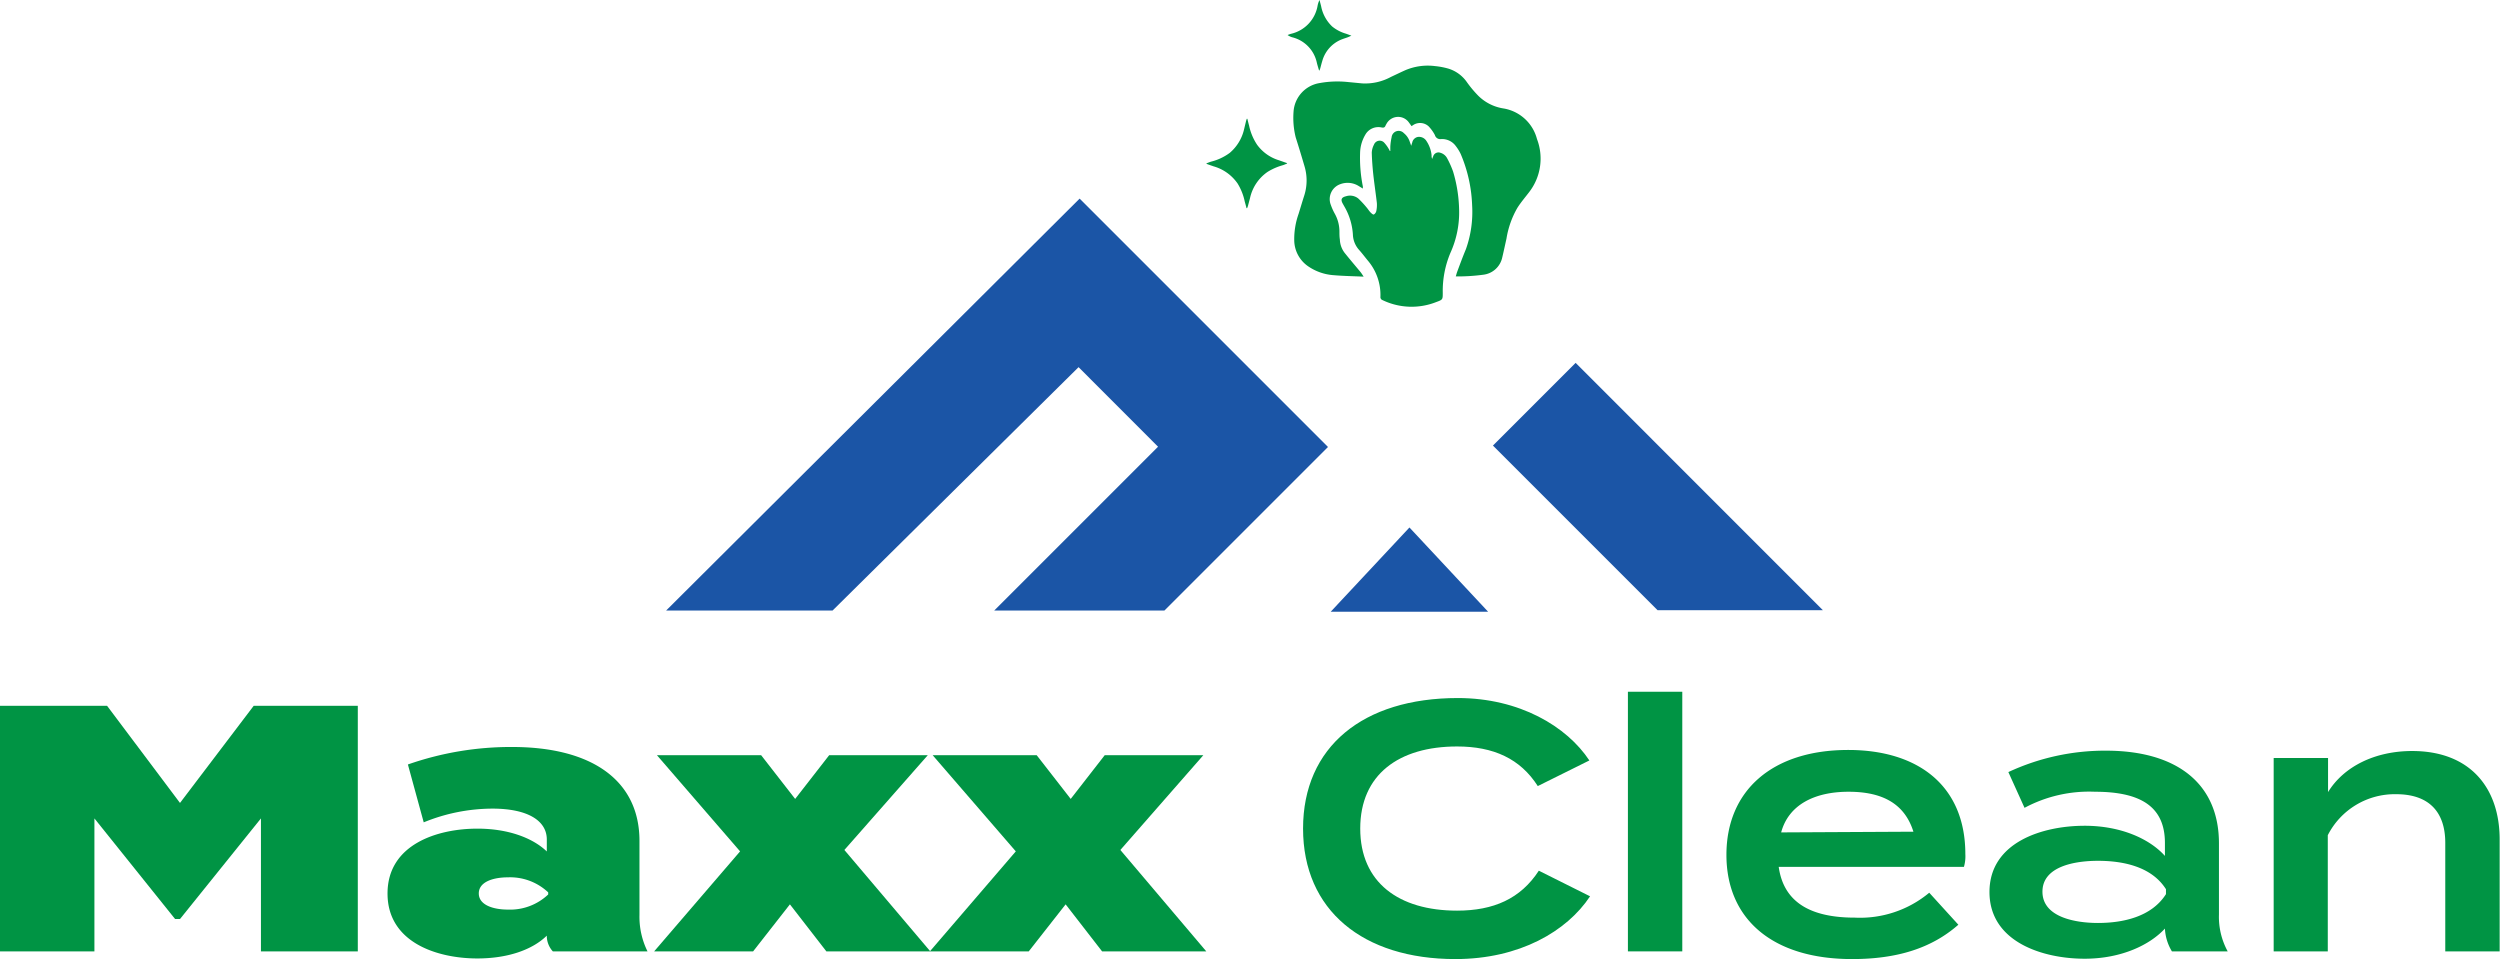 <svg id="Layer_1" data-name="Layer 1" xmlns="http://www.w3.org/2000/svg" viewBox="0 0 285.98 109.71"><defs><style>.cls-1{fill:#1b55a6;}.cls-2{fill:#009444;}</style></defs><polygon class="cls-1" points="123.5 22.72 76.2 69.84 95.24 69.84 123.38 42 132.47 51.1 113.73 69.84 133.2 69.84 151.91 51.13 123.5 22.72"/><polyline class="cls-1" points="161.23 60.34 152.22 69.98 170.23 69.98"/><polygon class="cls-1" points="180.24 41.51 170.78 50.97 189.61 69.8 208.52 69.8 180.24 41.51"/><path class="cls-2" d="M-121.66,982.71v28.09h-11.08V995.59L-142,1007.1h-.56l-9.23-11.51v15.21h-10.83V982.71h12.28l8.34,11.11,8.43-11.11Z" transform="translate(162.59 -901.97)"/><path class="cls-2" d="M-89.44,998.16v8.46a8.92,8.92,0,0,0,.92,4.18H-99.35a2.63,2.63,0,0,1-.69-1.69V1009c-1.68,1.65-4.53,2.61-7.94,2.61-4.58,0-10.28-1.81-10.28-7.43s5.7-7.42,10.28-7.42c3.41,0,6.26,1,7.94,2.61V998c0-2.16-2.2-3.53-6.22-3.53a20.84,20.84,0,0,0-7.86,1.57l-1.81-6.62a35.64,35.64,0,0,1,12-2C-94.82,987.44-89.44,991.29-89.44,998.16Zm-10.44,5.89a6.36,6.36,0,0,0-4.61-1.72c-1.61,0-3.33.48-3.33,1.84s1.72,1.85,3.33,1.85a6.33,6.33,0,0,0,4.61-1.73Z" transform="translate(162.59 -901.97)"/><path class="cls-2" d="M-66,999.2l9.83,11.6H-68.06l-4.17-5.38-4.21,5.38H-87.76l9.83-11.44-9.51-11h11.92l3.89,5,3.89-5h11.28Z" transform="translate(162.59 -901.97)"/><path class="cls-2" d="M-34.43,999.2l9.83,11.6H-36.52l-4.17-5.38-4.22,5.38H-56.22l9.83-11.44-9.51-11H-44l3.89,5,3.89-5h11.28Z" transform="translate(162.59 -901.97)"/><path class="cls-2" d="M13.44,1001.57l5.86,2.93c-2.65,4-8.07,7.18-15.41,7.18-10.56,0-17.42-5.58-17.42-14.93s6.86-14.93,17.7-14.93c7.06,0,12.48,3.25,15.05,7.14l-5.9,2.93c-2-3.13-5.06-4.53-9.23-4.53-6.66,0-11.08,3.21-11.08,9.39s4.42,9.39,11.08,9.39C8.26,1006.14,11.35,1004.78,13.44,1001.57Z" transform="translate(162.59 -901.97)"/><path class="cls-2" d="M23.63,1010.8V981.1h6.22v29.7Z" transform="translate(162.59 -901.97)"/><path class="cls-2" d="M49.59,1006.94a12.36,12.36,0,0,0,8.51-2.85l3.33,3.66c-3.09,2.72-7.07,3.93-12.16,3.93-9.11,0-14.37-4.58-14.37-11.92s5.22-12,13.93-12c8,0,13.4,4.09,13.4,11.92a4.4,4.4,0,0,1-.16,1.45H40.88C41.44,1005.14,44.45,1006.94,49.59,1006.94Zm-8.43-9.75,15.13-.08c-1-3.17-3.49-4.57-7.42-4.57S42,994.06,41.16,997.19Z" transform="translate(162.59 -901.97)"/><path class="cls-2" d="M91.24,998.44v8.14a8.24,8.24,0,0,0,1,4.22H85.86a5.52,5.52,0,0,1-.8-2.61v0c-1.69,1.84-4.94,3.45-9.19,3.45-4.74,0-10.88-1.89-10.88-7.63s6.14-7.58,10.88-7.58c4.25,0,7.5,1.56,9.19,3.45V998.4c0-4.1-2.69-5.86-8-5.86A15.63,15.63,0,0,0,69,994.38l-1.85-4.09a26.19,26.19,0,0,1,11.16-2.45C86.38,987.84,91.24,991.57,91.24,998.44Zm-6.06,5.25c-1.65-2.61-4.94-3.25-7.78-3.25-2.57,0-6.35.6-6.35,3.53s3.78,3.58,6.35,3.58c2.84,0,6.13-.69,7.78-3.3Z" transform="translate(162.59 -901.97)"/><path class="cls-2" d="M97.5,1010.8V988.68h6.22v3.9c1.8-2.93,5.37-4.7,9.63-4.7,6.62,0,10,4.22,10,10.11v12.81h-6.22V998.4c0-3.62-1.93-5.58-5.62-5.58a8.6,8.6,0,0,0-7.82,4.69v13.29Z" transform="translate(162.59 -901.97)"/><path class="cls-2" d="M3.94,933.59c.06-.2.1-.37.16-.53.32-.86.64-1.73,1-2.59a12.69,12.69,0,0,0,.71-5,16.38,16.38,0,0,0-1.31-5.89,4.86,4.86,0,0,0-.55-.89,1.94,1.94,0,0,0-1.7-.81.63.63,0,0,1-.7-.46,4.38,4.38,0,0,0-.72-1,1.44,1.44,0,0,0-1.74-.16l-.21.14-.31-.43a1.51,1.51,0,0,0-2.58.21.75.75,0,0,0-.07.12c-.08.23-.2.31-.47.25a1.71,1.71,0,0,0-1.87.85,4.26,4.26,0,0,0-.58,1.9,16.62,16.62,0,0,0,.31,4c0,.07,0,.13,0,.24l-.56-.34a2.38,2.38,0,0,0-2-.17,1.81,1.81,0,0,0-1.1,2.39,6.38,6.38,0,0,0,.45,1,4.19,4.19,0,0,1,.53,2c0,.32,0,.64.05.95A2.65,2.65,0,0,0-8.69,931c.57.71,1.16,1.4,1.74,2.1.12.15.22.32.35.51-.08,0-.12,0-.15,0-1.13-.05-2.27-.07-3.39-.17a5.82,5.82,0,0,1-2.69-.93,3.66,3.66,0,0,1-1.71-3.08,8.64,8.64,0,0,1,.5-3c.22-.72.44-1.45.67-2.17a5.67,5.67,0,0,0,0-3.29c-.32-1.09-.65-2.18-1-3.28a9.23,9.23,0,0,1-.25-2.92,3.55,3.55,0,0,1,3-3.3,11.36,11.36,0,0,1,3.19-.12l1.66.16a6.17,6.17,0,0,0,3.29-.74c.56-.26,1.11-.53,1.67-.78a6.57,6.57,0,0,1,3.37-.46,8.61,8.61,0,0,1,1.5.28,4,4,0,0,1,2.16,1.57,12.86,12.86,0,0,0,1.3,1.55,5.23,5.23,0,0,0,2.84,1.44,4.76,4.76,0,0,1,3.87,3.51,6.26,6.26,0,0,1-.9,6.07c-.45.59-.94,1.16-1.34,1.79a10.22,10.22,0,0,0-1.25,3.52c-.16.71-.31,1.43-.48,2.14a2.52,2.52,0,0,1-2.21,2A21.74,21.74,0,0,1,3.94,933.59Z" transform="translate(162.59 -901.97)"/><path class="cls-2" d="M1.25,920.17c0-.11.07-.22.11-.33a.63.63,0,0,1,.83-.39,1.27,1.27,0,0,1,.77.64,10.57,10.57,0,0,1,.67,1.5,16.24,16.24,0,0,1,.69,4.32,11.19,11.19,0,0,1-1,5,11.26,11.26,0,0,0-.87,4.54c0,.79,0,.8-.74,1.07a7.66,7.66,0,0,1-6.15-.22.36.36,0,0,1-.24-.38,6.07,6.07,0,0,0-1.44-4.14c-.34-.41-.65-.83-1-1.22a2.76,2.76,0,0,1-.71-1.77,7.26,7.26,0,0,0-1-3.24l-.15-.27c-.27-.47-.17-.73.36-.86a1.51,1.51,0,0,1,1.41.26,10.77,10.77,0,0,1,.93,1c.17.19.3.42.48.6s.3.26.38.22a.63.63,0,0,0,.27-.4,3.24,3.24,0,0,0,.06-.93c-.13-1.12-.3-2.24-.42-3.36-.08-.79-.14-1.59-.16-2.38a2.14,2.14,0,0,1,.25-.91.7.7,0,0,1,1.19-.21,4,4,0,0,1,.51.71,1.13,1.13,0,0,1,.11.22h.06c0-.16,0-.32,0-.49a6.53,6.53,0,0,1,.15-1.08A.81.81,0,0,1-2,917.2a2.09,2.09,0,0,1,.68,1c.05.13.1.27.16.45.05-.17.09-.28.12-.38a.81.81,0,0,1,.67-.64,1,1,0,0,1,.9.39,3.64,3.64,0,0,1,.64,1.68c0,.14,0,.28.06.42Z" transform="translate(162.59 -901.97)"/><path class="cls-2" d="M-15.36,920.68l-.45.18a6.62,6.62,0,0,0-1.79.78,4.91,4.91,0,0,0-2,3l-.24.9a2.34,2.34,0,0,1-.09.24H-20c-.06-.25-.13-.5-.2-.75a6.41,6.41,0,0,0-.82-2.07A5,5,0,0,0-23.76,921l-.81-.28v-.07c.17-.06.35-.14.52-.19a6,6,0,0,0,2.13-1,5,5,0,0,0,1.64-2.69l.24-1,.07-.21h.07c.06.27.13.53.2.8a6.26,6.26,0,0,0,.92,2.18,4.83,4.83,0,0,0,2.51,1.77l.91.32Z" transform="translate(162.59 -901.97)"/><path class="cls-2" d="M-11.71,910c-.08-.28-.17-.55-.24-.84a3.81,3.81,0,0,0-2.84-2.93,1.85,1.85,0,0,1-.51-.25,2.92,2.92,0,0,1,.38-.14,4,4,0,0,0,3.06-3.26,2.6,2.6,0,0,1,.21-.61l.18.68A4.32,4.32,0,0,0-10.2,905a4.45,4.45,0,0,0,1.6.83l.6.22-.38.17c-.27.1-.54.18-.81.29a3.73,3.73,0,0,0-2.14,2.43c-.09.29-.16.58-.24.87l-.09.24Z" transform="translate(162.59 -901.97)"/></svg>